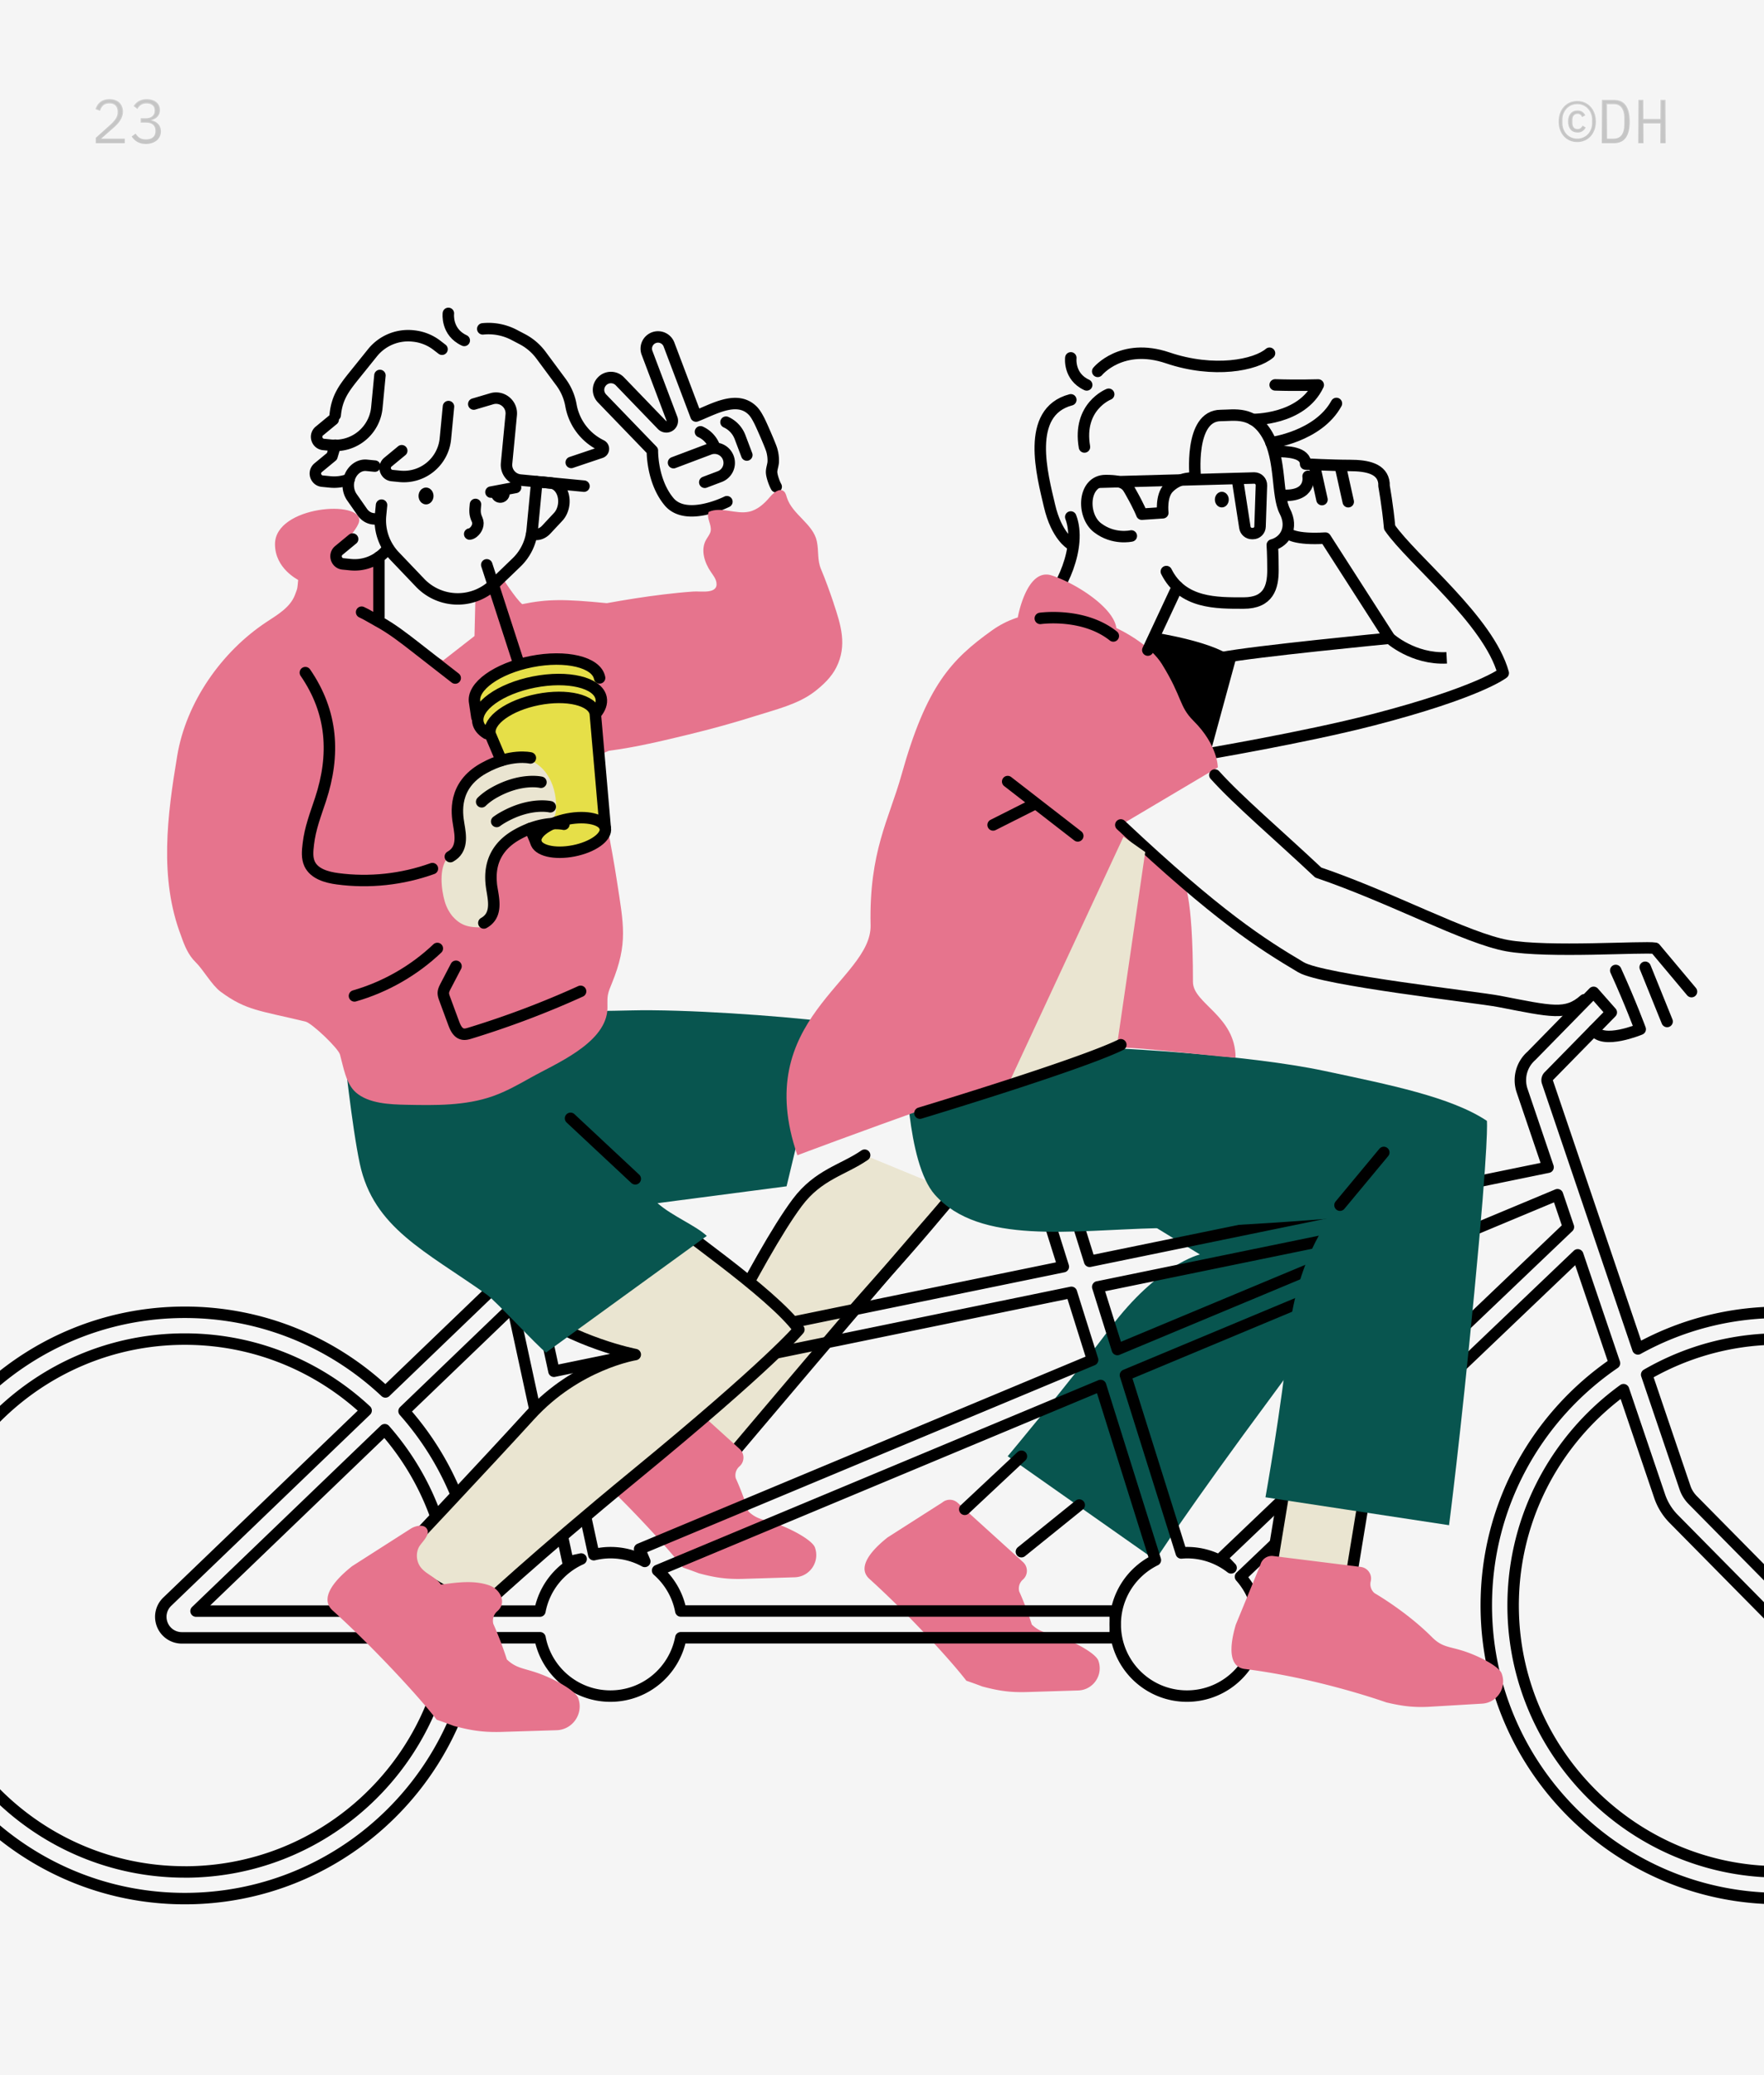 <svg xmlns="http://www.w3.org/2000/svg" width="1700" height="2000" fill="none"><rect width="100%" height="100%" fill="#333333" stroke="none"/><g clip-path="url(#a)"><path fill="#fff" d="M0 0h1700v2000H0z"/><path fill="#F5F5F5" d="M2065.24-303.766H-248.785V2448.71H2065.24V-303.766z"/><path fill="#EAE5D1" d="M921 1149.5c-75.521 86.27-219.052 256.6-219.052 256.6l-41.552-49.83s69.118-145.3 107.91-197.2c20.352-27.23 44.458-31.5 64.958-45.71"/><path stroke="#000" stroke-linecap="round" stroke-linejoin="round" stroke-width="11.041" d="M921 1149.5c-75.521 86.27-219.052 256.6-219.052 256.6l-41.552-49.83s69.118-145.3 107.91-197.2c20.352-27.23 44.458-31.5 64.958-45.71"/><path stroke="#000" stroke-linecap="round" stroke-linejoin="round" stroke-width="11.041" d="M804.895 983.41c46.299-8.023 82.404-12.329 87.74-7.471 50.863 46.041 62.161 57.561 84.023 91.241 0 0-12.513 36.62-119.207 155.97a5098.59 5098.59 0 0 0-36.878 41.7"/><path fill="#E6748D" d="M1058.54 1600.57c-2.54-6.99-22.34-17.81-36.88-22.78-12.81-4.38-18.99-4.19-27.27-12.03-5.999-18.7-12.145-31.87-12.145-31.87a11.37 11.37 0 0 1 3.497-11.45c5.116-4.42 5.188-12.33.183-16.89l-63.044-57.16c-4.159-3.79-10.453-3.9-14.796-.29l-52.923 33.82c-4.895 4.08-32.867 25.72-17.336 39.78 37.54 33.97 78.504 78.62 93.446 98.16 9.716 3.35 15.347 5.56 15.347 5.56 15.163 4.04 26.057 5.77 41.773 5.41l50.458-1.55c14.65-.33 24.66-14.94 19.65-28.74l.04.03zm-273.155-109.08c-2.54-7-22.34-17.82-36.878-22.78-12.807-4.38-18.99-4.2-27.271-12.04-5.999-18.7-12.145-31.87-12.145-31.87a11.374 11.374 0 0 1 3.496-11.45c5.115-4.41 5.189-12.33.184-16.89l-63.045-57.16c-4.158-3.79-10.452-3.9-14.795-.29l-52.924 33.82c-4.895 4.09-32.866 25.73-17.335 39.79 37.54 33.97 78.503 78.61 93.446 98.15 9.716 3.35 15.347 5.56 15.347 5.56 15.163 4.05 26.057 5.78 41.772 5.41l50.458-1.55c14.648-.33 24.658-14.94 19.653-28.74l.037.04z"/><path fill="#08554F" d="M1186.8 1036.15s41.04 32.13 57.49 47c50.86 46.04 62.16 57.56 84.02 91.24 0 0-5.93 40.77-101.28 169.4-83.84 113.14-113.54 159.84-113.54 159.84l-142.361-100.1s59.951-71.59 98.741-123.48c45.97-61.5 86.49-71 86.49-71l-136.47-83.5 166.95-89.4h-.04z"/><path stroke="#000" stroke-linejoin="round" stroke-width="11.041" d="m805.257 1292.23 227.263-46.67c6.44 20.58 13.4 42.73 20.43 65.11L616.417 1493l4.968 11.88c-9.826-5.37-21.088-8.42-33.086-8.42-5.521 0-10.895.73-16.047 1.95l-32.866-151.64 265.908-54.58m909.676-27.38c-49.5 0-96.02 12.81-136.5 35.26l-87.19-257.18a5.453 5.453 0 0 1 1.58-5.93l59.96-61.205-17.04-19.322-59.96 61.207c-9.49 8.35-12.99 21.53-8.94 33.53l25.03 73.79-441.8 90.68c-14.46-46.19-25.17-80.45-26.31-84.28l-24.697 7.33c1.137 3.86 11.517 37.09 25.647 82.14L533.866 1321.6l-34.044-157.15-25.174 5.45 12.992 59.95-116.19 111.7c-50.569-47.55-118.582-76.77-193.331-76.77-155.79 0-282.543 126.75-282.543 282.54 0 155.79 126.753 282.54 282.543 282.54 145.265 0 265.246-110.23 280.814-251.41h61.462c6.036 32.02 34.118 56.24 67.867 56.24s61.83-24.22 67.866-56.24h418.682v-25.76H656.128c-2.908-15.46-11.005-29.07-22.377-39.05l426.889-178.31c24.33 77.58 47.73 152.07 52.81 168.27-22.89 11.26-38.68 34.74-38.68 61.97 0 38.17 30.95 69.12 69.12 69.12 38.16 0 69.12-30.95 69.12-69.12 0-17.63-6.66-33.67-17.52-45.89l325.01-310.26 35.41 104.45c-74.53 50.94-123.55 136.54-123.55 233.41 0 155.79 126.75 282.54 282.54 282.54 155.79 0 282.54-126.75 282.54-282.54 0-155.79-126.75-282.54-282.54-282.54l.07.07zM178.082 1804.17c-141.584 0-256.78-115.19-256.78-256.78 0-141.58 115.196-256.78 256.78-256.78 67.462 0 128.887 26.17 174.745 68.86L161.19 1543.71c-5.999 5.74-7.839 14.47-4.748 22.16a20.195 20.195 0 0 0 18.771 12.7h257.699c-15.421 126.97-123.771 225.64-254.83 225.64v-.04zm256.67-251.4H188.94l181.848-174.82c39.858 45.27 64.075 104.56 64.075 169.44 0 1.81-.111 3.57-.147 5.38h.036zm25.763 0c0-1.81.147-3.57.147-5.38 0-71.8-26.976-137.42-71.251-187.33l104.633-100.58 53.255 245.85 12.734-2.76c-20.353 9.09-35.442 27.71-39.712 50.2h-59.843.037zm597.405-312.43 321.37-65.99-302.46 126.31c-6.51-20.72-12.92-41.18-18.91-60.36v.04zm119.39 261.19 9.12 9.57c-11.7-9.12-26.42-14.64-42.43-14.64-1.88 0-3.75.14-5.59.29-4.09-13.03-28.53-90.83-53.81-171.36l416.36-173.93 10.53 31.1-334.22 318.97h.04zm520.81 302.05c-130.91-8.42-235.33-116.37-239.74-247.47-2.98-89.02 39.64-168.45 106.25-216.73l34.82 102.68a57.265 57.265 0 0 0 13.43 21.75l93.26 94.48c5.01 5.08 13.14 5.11 18.22.11 5.08-5.01 5.12-13.14.11-18.22l-93.26-94.51c-3.31-3.39-5.85-7.44-7.36-11.93l-36.92-108.86c43.21-24.99 94.26-37.84 148.54-33.57 126.61 9.9 227.93 112.92 235.81 239.67 9.6 154.61-118.51 282.54-273.2 272.57l.04.03z"/><path stroke="#000" stroke-linecap="round" stroke-linejoin="round" stroke-width="11.041" d="M992.074 597.89c6.146-6.072 10.636-10.121 12.846-12.035 17.59-15.384 37.94-59.033 26.98-87.593"/><path fill="#EAE5D1" d="m1227.03 1499.73 11.63-70.63 73.79-6.55v34.38l-8.91 54.21"/><path stroke="#000" stroke-linecap="round" stroke-linejoin="round" stroke-width="11.041" d="m1227.03 1499.73 11.63-70.63 73.79-6.55v34.38l-8.91 54.21"/><path fill="#08554F" d="M873.088 1021.43s82.735-10.78 207.762-10.78c0 0 122 5.88 195.28 21.45 63.19 13.43 122.33 25.21 156.82 48.18 0 0 2.35 14.46-12.11 165.32-13.43 140.37-24.36 224.39-24.36 224.39l-176.92-26.9s15.75-88.03 22.01-152.44c7.43-76.37 39.97-116.19 39.97-116.19s-85.68 7.36-165.92 9.24c-82.8 1.95-171.39 16.37-214.598-32.13-27.934-31.4-27.934-130.07-27.934-130.07v-.07z"/><path fill="#EAE5D1" d="M630.254 1164.23c17.997 16.85 113.723 81.37 139.633 117.18 0 0-27.345 33.2-157.667 140.15-95.359 78.25-151.743 131.17-151.743 131.17l-80.858-47.81s92.967-98.82 131.059-140.74c45.158-49.65 101.542-58.66 101.542-58.66s-58.518-11.26-104.891-46.12"/><path stroke="#000" stroke-linecap="round" stroke-linejoin="round" stroke-width="11.041" d="M630.254 1164.23c17.997 16.85 113.723 81.37 139.633 117.18 0 0-27.345 33.2-157.667 140.15-95.359 78.25-151.743 131.17-151.743 131.17l-80.858-47.81s92.967-98.82 131.059-140.74c45.158-49.65 101.542-58.66 101.542-58.66s-58.518-11.26-104.891-46.12m721.541-824.33c12.73 0 29.37.957 29.37 12.182 0 0 24.47 1.362 42.51 1.362 16.96 0 31.68 3.091 33.04 17.261m-73.16-6.809s3.82 20.058-25.18 18.255"/><path fill="#000" d="M1177.49 489.061c3.7 0 6.7-3.378 6.7-7.545s-3-7.545-6.7-7.545-6.7 3.378-6.7 7.545 3 7.545 6.7 7.545zm-766.919-2.907c3.984 0 7.213-3.642 7.213-8.134 0-4.492-3.229-8.133-7.213-8.133s-7.214 3.641-7.214 8.133c0 4.492 3.23 8.134 7.214 8.134z"/><path stroke="#000" stroke-linecap="round" stroke-linejoin="round" stroke-width="11.041" d="M1090.27 516.554s-17.12 4.011-32.61-7.95c-15.49-11.961-13.95-45.453 7.91-45.453 19.29 0 20.47 4.748 24.7 12.182 7.54 13.323 10.12 20.243 10.12 20.243l20.24-1.363s-1.99-16.083 5.41-23.848c10.75-11.299 25.88-9.68 25.88-9.68s-6.34-60.247 24.62-60.247c12.8 0 31.35-4.711 44.86 18.88 13.51 23.591 8.76 58.003 16.86 73.534 8.09 15.531.55 29.001-12.15 32.387 0 0 .66 8.097.66 24.291 0 16.193-4.04 31.688-28.34 31.688-25.65 0-58.92.699-74.41-30.363"/><path stroke="#000" stroke-linejoin="round" stroke-width="11.041" d="m1057.88 464.808 150.89-4.122c3.9 0 7.03 3.239 6.89 7.14l-1.33 39.748c-.11 3.717-3.16 6.661-6.88 6.661h-.92c-3.39 0-6.3-2.465-6.81-5.851l-7.4-47.735"/><path stroke="#000" stroke-linecap="round" stroke-linejoin="round" stroke-width="11.041" d="M1557.12 935.308c14.5 31.872 23.59 56.641 23.59 56.641s-35.84 15.011-44.64.956"/><path fill="#08554F" d="M796.092 984.515c-45.71-5.521-136.615-11.999-188.435-10.674-45.232 1.141-69.008.111-71.363 0l-2.576-6.735h-59.034l-81.042 56.454c-36.473-9.34-62.382-12.91-62.382-12.91s7.802 75 15.494 110.96c13.213 61.87 63.266 84.13 122.336 126.09 8.87 6.29 48.618 49.54 57.12 55.9l154.944-112.43c-10.82-10.12-32.793-18.81-47.551-31.54l124.434-16.27 38.092-158.845h-.037z"/><path stroke="#000" stroke-linecap="round" stroke-linejoin="round" stroke-width="11.041" d="M1224.89 426.716s45.49-5.815 63.05-37.871m-255.97 135.548s-13.73-7.766-20.54-36.951c-6.81-29.186-23.737-90.391 20.54-102.094m0-40.447s-2.29 17.997 15.31 26.094m-615.173-68.971s-2.282 17.997 15.31 26.094m610.463 29.811s22.93-28.118 67.46-13.029c44.53 15.09 84.65 7.067 98.12-4.453m-16.27 63.818s47.22.883 63.23-33.234c0 0-20.39.626-41.52-.073m-160.42 9.017s-30.11 11.703-23.37 50.826"/><path stroke="#000" stroke-linejoin="round" stroke-width="11.041" d="M1241.57 514.235s6.07 6.183 35.73 4.379l61.94 96.5s-131.13 12.624-162.74 18.918"/><path fill="#000" d="M1113.38 609.778s62.12 9.458 77.39 26.535l-24.1 88.403-77.51-58.518 24.22-56.457v.037z"/><path stroke="#000" stroke-linecap="round" stroke-linejoin="round" stroke-width="11.041" d="M1333.79 468.267s3.54 19.212 5.41 40.116c21.53 31.247 95.47 89.286 109.5 140.333 0 0-23.04 18.55-125.76 45.122-65.99 17.077-165.44 33.786-165.44 33.786"/><path fill="#E6748D" d="M768.453 1113.4c-45.416-131.314 71.768-168.229 70.553-221.705-1.582-71.142 17.924-102.388 29.738-144.713 24.033-86.047 47.955-111.294 87.262-139.412 57.814-41.368 143.604 0 163.704 32.387 20.09 32.387 16.27 40.631 30.58 54.874 23.52 23.371 23.34 44.791 23.34 44.791l-93.52 55.5 60.54 54.801s9.02 9.937 9.02 96.463c0 20.941 41.07 32.534 41.07 73.054-30.62-2.21-110.63-12.48-114.75-8.91-64.74 11.38-307.573 102.91-307.573 102.91l.036-.04z"/><path stroke="#000" stroke-linecap="round" stroke-linejoin="round" stroke-width="11.041" d="m1291.37 1161.54 42.21-50.83m-253.44-315.625c93.52 88.035 135.88 114.718 173.64 137.168 20.83 12.366 170.18 28.854 190.65 32.829 51.34 9.937 65.1 13.838 82.47-1.509m-420.73-337.012 28.56-61.095"/><path fill="#E6748D" d="m1214.73 1507.98-23.85 58.07c-1.65 6.15-12.11 39.93 8.69 42.51 71.21 8.83 136.39 32.2 136.39 32.2 15.28 3.61 26.25 5.05 41.89 4.2l50.38-2.98c14.65-.77 24.22-15.64 18.84-29.3-2.72-6.92-22.85-17.15-37.5-21.71-13.91-4.31-20.02-3.54-29.59-13.14-24.95-24.95-55.28-42.33-55.28-42.33a11.29 11.29 0 0 1-3.72-11.37c1.66-6.55-2.83-13.1-9.53-13.91l-84.43-10.53c-5.55-.69-10.82 2.84-12.29 8.25v.04zM980.848 595.093s8.464-48.397 32.682-40.484c24.22 7.913 59.99 31.393 62.27 50.642"/><path stroke="#000" stroke-linecap="round" stroke-linejoin="round" stroke-width="11.041" d="m1606.63 984.514-21.13-52.261m-414.71-185.307c22.16 24.732 61.83 58.444 99.59 93.997 71.15 24.253 142.69 63.339 182.15 70.479 39.45 7.14 132.01.589 142.57 2.503l35.04 41.809m-363.4-507.046 7.28 32.829m18.01-30.768 7.29 32.829"/><path stroke="#000" stroke-linejoin="round" stroke-width="11.041" d="M1339.25 615.114s22.56 20.537 54.94 18.917"/><path stroke="#000" stroke-linecap="round" stroke-linejoin="round" stroke-width="11.041" d="m929.77 1454.68 54.58-51.15m-.002 92.01 55.722-44.98"/><path fill="#EAE5D1" d="M1082.72 806.458 971.129 1046.34l104.931-35.88 27.6-189.244-20.94-14.758z"/><path stroke="#000" stroke-linecap="round" stroke-linejoin="round" stroke-width="11.041" d="M886.557 1072.84s154.023-46.44 193.593-65.91M649.096 445.927a161931.61 161931.61 0 0 1 34.522-13.028 14.116 14.116 0 0 1 18.218 8.244 14.116 14.116 0 0 1-8.244 18.217l-14.39 5.447m20.468-57.929c6.22 2.797 11.078 7.986 13.507 14.39l6.551 17.298m-44.681-22.376c6.22 2.797 11.078 7.986 13.507 14.39"/><path stroke="#000" stroke-linecap="round" stroke-linejoin="round" stroke-width="11.041" d="M748.028 469.113c-1.84-3.239-4.195-9.974-4.416-13.654-.184-3.423 1.472-7.103 1.582-10.636a36.08 36.08 0 0 0-1.508-11.373c-1.325-4.379-10.122-24.621-12.293-28.633-1.84-3.46-3.754-6.956-6.625-9.643-15.237-14.316-38.018-.257-53.991 5.815l-26.057-68.933a11.3 11.3 0 0 0-14.575-6.588 11.3 11.3 0 0 0-6.588 14.574l23.997 63.524c1.104 2.944-.331 6.256-3.276 7.434-2.171.846-4.674.331-6.293-1.362l-40.631-42.14c-4.675-4.821-12.404-4.858-17.078-.074-4.674 4.785-4.527 11.961-.074 16.599l48.508 50.274s-.589 29.148 15.973 49.133c16.561 19.984 55.832.11 55.832.11m-176.846-18.733 7.177.7c7.876.773 13.47 9.679 12.476 19.947-.479 4.932-2.429 9.533-5.447 12.734l-11.519 12.33c-3.018 3.238-6.846 4.858-10.6 4.49l-3.238-.295"/><path fill="#000" d="M473.141 474.303s-.037.221-.074.331c-.478 5.005 3.202 9.458 8.171 9.937 4.968.478 9.458-3.202 9.936-8.17v-.332l-18.033-1.729v-.037z"/><path stroke="#000" stroke-linecap="round" stroke-linejoin="round" stroke-width="11.041" d="m456.578 389.433 17.298-5.116c10.01-2.944 19.8 5.153 18.806 15.532l-4.49 46.777c-.773 8.097 5.153 15.274 13.25 16.047l22.634 2.171 38.717 3.717m-130.582-76.699-2.981 31.026a40.27 40.27 0 0 1-14.464 27.198 40.15 40.15 0 0 1-29.443 9.017l-7.471-.736c-6.515-.626-9.053-8.833-3.974-12.992l13.285-10.967m-21.01-72.541-2.981 31.026a40.27 40.27 0 0 1-14.464 27.198 40.149 40.149 0 0 1-29.443 9.017l-7.471-.736c-6.515-.626-9.054-8.833-3.975-12.992l13.286-10.968"/><path stroke="#000" stroke-linecap="round" stroke-linejoin="round" stroke-width="11.041" d="M323.049 400.069c1.582-16.451 7.949-25.321 18.328-38.202l17.592-21.861a44.106 44.106 0 0 1 38.644-16.268l.699.074c8.281.81 16.157 3.901 22.745 8.98l4.932 3.791m-89.576 125.39a39.75 39.75 0 0 1-18.328 2.503l-7.472-.736c-6.514-.626-9.053-8.833-3.974-12.992l13.286-10.967 3.165-10.71m227.408 16.635 28.523-9.605c3.055-1.031 3.386-5.227.552-6.736l-1.767-.92c-14.537-7.655-24.695-21.604-27.566-37.797a53.137 53.137 0 0 0-9.643-22.377l-19.211-25.947a52.981 52.981 0 0 0-18.144-15.494l-7.803-4.085a53.208 53.208 0 0 0-30.179-5.778"/><path fill="#E6748D" d="M803.344 581.181c-3.68-10.967-7.618-21.861-12.072-32.534-3.827-9.128-2.061-17.261-4.049-26.83-3.459-16.93-23.664-25.836-28.89-42.288-.699-2.171-1.178-4.563-2.908-5.999-4.122-3.496-9.973 1.325-13.433 5.447-5.336 6.367-11.888 12.366-19.985 14.17-12.844 2.87-27.05-5.227-39.011.22-2.577 5.742 3.054 12.256 1.877 18.476-.626 3.202-2.981 5.741-4.527 8.612-5.3 9.569-1.436 21.788 4.747 30.805 2.171 3.165 4.711 6.33 5.337 10.158 1.84 11.482-14.943 8.207-21.973 8.686-9.753.662-19.469 1.655-29.148 2.833-18.255 2.208-36.436 5.116-54.543 8.392-41.258-4.049-57.009-4.049-81.521.957-6.256-5.19-19.616-26.131-19.616-26.131l-25.431 18.144-.921 38.718-30.105 23.48s-55.868-28.669-61.904-41.661c-1.84-15.274-.736-50.127-.736-50.127l-13.58-1.288-30.18-2.908c3.791-5.631 7.618-11.225 11.409-16.856 3.607-5.374 12.808-15.2 13.912-21.089 3.865-21.236-81.079-15.199-81.079 21.899 0 23.665 22.34 34.227 22.34 34.522-.809 8.023-.258 7.14-3.202 14.648-4.674 11.961-16.819 18.88-27.529 25.983-43.281 28.67-77.252 77.325-85.827 128.74-9.532 57.23-17.629 118.251 3.828 173.898 3.091 9.054 6.882 18.218 13.728 24.916 7.728 7.508 15.678 22.267 24.327 28.67 24.475 18.071 37.43 18.071 81.705 28.744 6.22 1.509 31.578 25.652 33.27 31.802 3.386 12.18 5.594 27.86 15.2 36.4 12.329 10.93 33.197 11.66 48.691 11.99 28.119.56 56.937 1.03 83.435-8.31 12.808-4.53 24.732-11.23 36.583-17.89 23.297-13.14 70.001-32.13 73.645-63.671.588-5.226-.295-10.563.588-15.752.699-4.049 2.393-7.803 3.938-11.593 15.605-38.424 11.299-56.053 4.748-98.819-5.042-32.865-12.918-71.767-22.855-118.729 0 0 7.618-3.239 15.2-6.441 25.91-3.349 51.746-9.605 76.589-15.604 21.935-5.3 43.686-11.299 65.179-18.108 18.881-5.999 40.742-11.151 56.458-23.333 8.28-6.404 16.119-13.802 20.904-23.261 10.71-21.236 4.417-40.925-2.613-61.977v-.111z"/><path stroke="#000" stroke-linecap="round" stroke-linejoin="round" stroke-width="11.041" d="M365.193 536.906v57.856m2.506-107.909-.957 9.827a49.935 49.935 0 0 0 13.655 39.38l24.474 25.652c8.318 8.686 19.469 14.133 31.467 15.274a50.095 50.095 0 0 0 39.565-13.802l21.898-21.089c8.612-8.28 13.949-19.395 15.09-31.283l4.453-46.557"/><path stroke="#000" stroke-linecap="round" stroke-linejoin="round" stroke-width="11.041" d="M458.233 486.154c-.589 6.072-.957 9.274 1.619 14.758 1.951 4.122-.147 9.311-3.717 12.145-1.031.81-2.208 1.509-3.496 1.656m16.457 29.664 29.59 91.274"/><path fill="#E6DF48" d="M575.821 658.874c-.074-6.219-.405-13.139-4.711-17.592-4.122-4.269-10.6-4.969-16.525-5.374-18.696-1.251-37.908-1.729-55.684 4.123-17.776 5.852-34.154 19.174-38.902 37.282-2.392 9.09-1.141 20.021 6.146 25.91 1.693 1.398 3.681 2.429 5.19 4.011 2.098 2.208 3.165 5.153 4.159 8.061 10.525 30.399 22.082 60.726 39.564 87.74 2.539 3.901 5.226 7.802 8.98 10.526 4.747 3.459 10.673 4.784 16.524 5.446 12.845 1.473 27.53-.699 35.48-10.93 5.815-7.471 6.735-17.555 6.992-27.014.589-20.978-.625-42.324-4.894-62.898-3.938-19.101-2.098-39.821-2.319-59.327v.036z"/><path fill="#EAE5D1" d="M436.776 883.819c3.423 3.864 7.656 6.845 12.587 8.391 2.834.883 5.778 1.251 8.722 1.435 2.982.221 5.999.258 8.87-.625 5.3-1.656 9.201-6.478 11.041-11.704 1.84-5.226 1.951-10.931 1.767-16.525-.22-7.508-.92-15.016-2.061-22.413-3.754-24.696 18.181-42.693 40.778-47.845 5.558-1.252 11.962-2.172 15.237-6.883 2.062-2.981 2.356-6.809 2.319-10.415-.148-11.152-2.871-22.524-9.312-31.615-6.44-9.09-17.003-15.605-28.154-15.715-8.171-.074-16.01 3.202-23.261 7.03-14.095 7.471-27.749 18.512-31.724 34.006-3.239 12.624 1.104 25.469-1.141 38.055-1.546 8.576-6.147 11.778-11.336 18.071-8.134 9.9-5.925 29.922-2.539 41.625 1.582 5.521 4.379 10.858 8.17 15.164l.037-.037z"/><path stroke="#000" stroke-linecap="round" stroke-linejoin="round" stroke-width="11.041" d="M433.98 825.632c12.219-6.772 9.974-20.095 8.097-31.099-1.877-11.004-5.704-37.43 23.959-54.065 25.91-14.574 45.085-9.974 45.085-9.974"/><path stroke="#000" stroke-linecap="round" stroke-linejoin="round" stroke-width="11.041" d="M464.197 772.782c3.202-3.128 7.177-6.146 12.035-8.87 25.91-14.574 45.085-9.974 45.085-9.974m-42.655 37.798a59.07 59.07 0 0 1 6.551-4.196c25.91-14.574 45.085-9.974 45.085-9.974M466.293 889.56c12.219-6.772 9.974-20.094 8.097-31.099-1.877-11.004-5.705-37.43 23.959-54.065 25.91-14.574 45.085-9.974 45.085-9.974m-70.293-320.119 23.738-4.49"/><path stroke="#000" stroke-linecap="round" stroke-linejoin="round" stroke-width="11.041" d="M552.86 820.041c18.487-3.641 32.124-13.447 30.459-21.903-1.665-8.456-18.002-12.36-36.489-8.719-18.487 3.64-32.125 13.446-30.46 21.902 1.666 8.456 18.002 12.36 36.49 8.72zm-83.808-113.064c-4.601-2.834-7.582-6.478-8.428-10.784-2.945-15.016 21.236-32.424 53.991-38.865 32.756-6.44 61.757.479 64.701 15.494.957 4.932-.957 10.085-5.189 15.054"/><path stroke="#000" stroke-linecap="round" stroke-linejoin="round" stroke-width="11.041" d="M577.847 653.354c-2.981-15.237-32.388-22.267-65.621-15.716-33.234 6.551-57.782 24.18-54.764 39.417l2.134 14.28M510.9 798.508l5.484 12.844m66.911-13.175-9.643-110.744c-2.539-12.807-27.27-18.733-55.241-13.212-27.971 5.521-48.618 20.389-46.116 33.197l10.82 25.505m-188.842-84.648c26.389 38.349 28.781 79.201 14.611 122.299-4.894 14.832-9.973 27.566-11.777 43.097-.736 6.367-1.435 13.102 1.252 18.917 4.49 9.606 16.341 12.955 26.83 14.354 30.695 4.122 62.382.699 91.531-9.79m-75.116 122.704c29.774-8.576 57.413-24.401 79.864-45.747m-72.984-324.095c4.012 1.693 11.814 6.514 15.679 8.575 13.065 7.03 24.842 16.194 36.509 25.285 12.66 9.863 25.358 19.763 38.019 29.627"/><path fill="#E6748D" d="M557.306 1636.75c-2.723-7.51-23.959-19.1-39.564-24.44-13.728-4.71-20.352-4.49-29.259-12.91-6.44-20.03-13.028-34.2-13.028-34.2a12.011 12.011 0 0 1 3.754-12.25c9.863-8.54 2.355-21.31-7.251-24.81-14.868-5.41-31.798-3.01-47.035-.88-4.748-7.21-14.317-9.9-19.543-16.78-4.085-5.41-4.784-13.14-1.767-19.18 2.282-4.52 10.563-11.11 8.281-16.82-2.576-6.36-11.887-3.82-15.935-1.21l-56.752 36.29c-5.263 4.38-35.258 27.56-18.586 42.65 40.263 36.44 84.171 84.28 100.217 105.26 10.416 3.61 16.452 5.96 16.452 5.96 16.267 4.35 27.97 6.19 44.789 5.82l54.102-1.66c15.715-.36 26.425-16.04 21.088-30.8l.037-.04z"/><path stroke="#000" stroke-linecap="round" stroke-linejoin="round" stroke-width="11.041" d="M373.987 528.368a39.752 39.752 0 0 1-6.55 6.845 40.146 40.146 0 0 1-29.443 9.017l-7.472-.736c-6.514-.626-9.054-8.833-3.975-12.991l13.287-10.968m21.388-70.296-7.912-.772c-8.723-.847-16.599 6.808-17.592 17.077-.479 4.931.735 9.826 3.348 13.58l10.049 14.391c2.613 3.754 6.44 6.109 10.636 6.514l3.569.331m639.24 95.653s41.55-5.999 70.37 16.93M549.84 1077.85l62.383 58.3m-52.709-180.711c-34.559 15.716-70.148 29.149-106.436 40.264-2.392.736-4.932 1.472-7.361.883-4.6-1.067-6.883-6.11-8.539-10.563-2.87-7.729-5.705-15.457-8.575-23.223-.7-1.914-1.435-3.901-1.362-5.962.111-2.245 1.178-4.343 2.208-6.367 3.349-6.404 6.662-12.771 10.011-19.175m531.669-178.02 67.531 52.372m-81.588-10.563 41.184-20.757"/><path fill="#C5C5C5" d="M1520.04 136.92c-2.52 0-4.88-.46-7.08-1.38-2.16-.92-4.06-2.24-5.7-3.96-1.6-1.72-2.88-3.8-3.84-6.24-.92-2.44-1.38-5.2-1.38-8.28 0-3.04.46-5.78 1.38-8.22.96-2.48 2.24-4.58 3.84-6.3 1.64-1.72 3.54-3.04 5.7-3.96 2.2-.92 4.56-1.38 7.08-1.38 2.52 0 4.86.46 7.02 1.38 2.2.92 4.1 2.24 5.7 3.96 1.64 1.72 2.92 3.82 3.84 6.3.96 2.44 1.44 5.18 1.44 8.22 0 3.08-.48 5.84-1.44 8.28-.92 2.44-2.2 4.52-3.84 6.24-1.6 1.72-3.5 3.04-5.7 3.96-2.16.92-4.5 1.38-7.02 1.38zm0-3.3c2.04 0 3.92-.38 5.64-1.14 1.76-.76 3.26-1.8 4.5-3.12 1.28-1.36 2.28-2.94 3-4.74.72-1.8 1.08-3.72 1.08-5.76v-3.6c0-2.04-.36-3.96-1.08-5.76-.72-1.8-1.72-3.36-3-4.68-1.24-1.36-2.74-2.42-4.5-3.18-1.72-.76-3.6-1.14-5.64-1.14-2.04 0-3.94.38-5.7 1.14-1.72.76-3.22 1.82-4.5 3.18-1.24 1.32-2.22 2.88-2.94 4.68-.72 1.8-1.08 3.72-1.08 5.76v3.6c0 2.04.36 3.96 1.08 5.76.72 1.8 1.7 3.38 2.94 4.74 1.28 1.32 2.78 2.36 4.5 3.12 1.76.76 3.66 1.14 5.7 1.14zm.3-5.88c-2.92 0-5.2-.96-6.84-2.88-1.6-1.96-2.4-4.56-2.4-7.8 0-3.28.82-5.88 2.46-7.8 1.64-1.92 3.9-2.88 6.78-2.88 1.92 0 3.48.44 4.68 1.32 1.24.88 2.2 2.04 2.88 3.48l-3.18 1.74c-.44-.96-1-1.72-1.68-2.28-.68-.56-1.58-.84-2.7-.84-1.56 0-2.78.52-3.66 1.56-.84 1-1.26 2.32-1.26 3.96v3.42c0 1.68.42 3.04 1.26 4.08.84 1 2.08 1.5 3.72 1.5 1.2 0 2.16-.3 2.88-.9.72-.6 1.36-1.4 1.92-2.4l3 1.86c-.68 1.4-1.68 2.56-3 3.48-1.28.92-2.9 1.38-4.86 1.38zm23.37-31.62h11.7c5.12 0 8.94 1.76 11.46 5.28 2.52 3.52 3.78 8.74 3.78 15.66s-1.26 12.14-3.78 15.66c-2.52 3.52-6.34 5.28-11.46 5.28h-11.7V96.12zm11.46 37.5c3.36 0 5.88-1.16 7.56-3.48 1.72-2.32 2.58-5.6 2.58-9.84v-6.48c0-4.24-.86-7.52-2.58-9.84-1.68-2.32-4.2-3.48-7.56-3.48h-6.42v33.12h6.42zm44.98-14.64h-16.32V138h-5.04V96.12h5.04v18.48h16.32V96.12h5.04V138h-5.04v-19.02z"/><path fill="url(#b)" fill-opacity=".3" d="m1512.96 135.54-.37.867v.002l.37-.869zm-5.7-3.96-.69.642v.008l.69-.65zm-3.84-6.24-.89.333.01.012.88-.345zm0-16.5-.88-.34-.01.008.89.332zm3.84-6.3-.69-.65v.008l.69.642zm5.7-3.96-.37-.87v.003l.37.867zm14.1 0-.37.867v.002l.37-.869zm5.7 3.96-.69.642v.008l.69-.65zm3.84 6.3-.89.328v.008l.01.009.88-.345zm0 16.5-.88-.345-.01.013.89.332zm-3.84 6.24-.69-.65v.008l.69.642zm-5.7 3.96-.37-.869v.002l.37.867zm-1.38-3.06-.38-.865-.01.003.39.862zm4.5-3.12-.69-.646v.001l.69.645zm3-4.74.87.35-.87-.35zm0-15.12.87-.35-.87.35zm-3-4.68-.7.635.01.011.01.01.68-.656zm-4.5-3.18-.39.862.01.003.38-.865zm-11.34 0-.38-.865-.01.003.39.862zm-4.5 3.18-.69-.646v.001l.69.645zm-2.94 4.68-.88-.35.88.35zm0 15.12-.88.35.88-.35zm2.94 4.74-.7.635.01.011.01.01.68-.656zm4.5 3.12-.39.862.01.003.38-.865zm-.84-7.62-.73.596v.008l.01.008.72-.612zm.06-15.6-.72-.612.72.612zm11.46-1.56-.56.76v.004l.01.005.55-.769zm2.88 3.48.45.827.78-.426-.38-.803-.85.402zm-3.18 1.74-.86.393.42.919.89-.485-.45-.827zm-1.68-2.28.59-.727-.59.727zm-6.36.72-.72-.609-.01.003.73.606zm0 11.46-.74.592.01.007v.007l.73-.606zm6.6.6-.61-.724.61.724zm1.92-2.4.49-.801-.84-.519-.48.86.83.46zm3 1.86.84.412.37-.765-.72-.448-.49.801zm-3 3.48-.54-.773-.01.008.55.765zm-5.16 9.618c-2.41 0-4.64-.438-6.72-1.307l-.73 1.738c2.32.971 4.81 1.453 7.45 1.453v-1.884zm-6.72-1.305a16.027 16.027 0 0 1-5.38-3.743l-1.37 1.3a18.004 18.004 0 0 0 6.02 4.177l.73-1.734zm-5.37-3.735c-1.52-1.624-2.74-3.6-3.66-5.943l-1.75.69c1 2.537 2.34 4.721 4.03 6.537l1.38-1.284zm-3.65-5.93c-.88-2.317-1.32-4.961-1.32-7.948h-1.89c0 3.173.48 6.049 1.44 8.612l1.77-.664zm-1.32-7.948c0-2.945.44-5.57 1.32-7.888l-1.77-.664c-.96 2.562-1.44 5.417-1.44 8.552h1.89zm1.31-7.88c.93-2.383 2.15-4.377 3.66-5.998l-1.38-1.284c-1.7 1.819-3.04 4.025-4.03 6.602l1.75.68zm3.65-5.99a16.027 16.027 0 0 1 5.38-3.743l-.73-1.734a17.99 17.99 0 0 0-6.02 4.177l1.37 1.3zm5.38-3.74c2.08-.87 4.31-1.308 6.72-1.308v-1.884c-2.64 0-5.13.482-7.45 1.453l.73 1.739zm6.72-1.308c2.4 0 4.61.438 6.65 1.305l.73-1.734c-2.28-.973-4.75-1.455-7.38-1.455v1.884zm6.65 1.308c2.08.869 3.87 2.112 5.38 3.732l1.38-1.284a17.29 17.29 0 0 0-6.03-4.188l-.73 1.74zm5.38 3.74c1.55 1.618 2.76 3.604 3.64 5.978l1.77-.656c-.96-2.586-2.3-4.8-4.04-6.622l-1.37 1.3zm3.65 5.995c.91 2.314 1.37 4.935 1.37 7.875h1.89c0-3.14-.5-5.999-1.51-8.565l-1.75.69zm1.37 7.875c0 2.982-.46 5.622-1.37 7.935l1.75.69c1.01-2.567 1.51-5.447 1.51-8.625h-1.89zm-1.38 7.948c-.88 2.333-2.09 4.302-3.64 5.922l1.37 1.3c1.73-1.82 3.08-4.011 4.04-6.558l-1.77-.664zm-3.64 5.93a15.363 15.363 0 0 1-5.38 3.733l.73 1.738c2.32-.97 4.33-2.367 6.03-4.187l-1.38-1.284zm-5.38 3.735c-2.04.867-4.25 1.305-6.65 1.305v1.884c2.63 0 5.1-.482 7.38-1.455l-.73-1.734zm-6.65-.111c2.16 0 4.17-.403 6.02-1.22l-.77-1.724c-1.59.703-3.33 1.06-5.25 1.06v1.884zm6.01-1.217c1.87-.808 3.48-1.92 4.81-3.34l-1.37-1.29c-1.15 1.22-2.54 2.188-4.19 2.9l.75 1.73zm4.81-3.339c1.37-1.449 2.43-3.131 3.19-5.036l-1.75-.7a14.133 14.133 0 0 1-2.81 4.444l1.37 1.292zm3.19-5.036c.77-1.917 1.15-3.956 1.15-6.11h-1.89c0 1.926-.34 3.727-1.01 5.41l1.75.7zm1.15-6.11v-3.6h-1.89v3.6h1.89zm0-3.6c0-2.154-.38-4.193-1.15-6.11l-1.75.7c.67 1.683 1.01 3.484 1.01 5.41h1.89zm-1.15-6.11c-.76-1.908-1.83-3.573-3.2-4.986l-1.35 1.312c1.19 1.227 2.12 2.682 2.8 4.374l1.75-.7zm-3.18-4.965c-1.33-1.463-2.94-2.599-4.82-3.41l-.75 1.73c1.64.709 3.03 1.693 4.18 2.95l1.39-1.27zm-4.81-3.407c-1.85-.817-3.86-1.22-6.02-1.22v1.884c1.92 0 3.66.357 5.25 1.06l.77-1.724zm-6.02-1.22c-2.16 0-4.19.403-6.08 1.217l.75 1.73c1.63-.706 3.41-1.063 5.33-1.063v-1.884zm-6.09 1.22a14.755 14.755 0 0 0-4.8 3.396l1.37 1.292a12.734 12.734 0 0 1 4.2-2.964l-.77-1.724zm-4.8 3.397c-1.33 1.411-2.37 3.073-3.13 4.975l1.75.7c.68-1.698 1.6-3.156 2.75-4.385l-1.37-1.29zm-3.13 4.975c-.77 1.917-1.15 3.956-1.15 6.11h1.89c0-1.926.34-3.727 1.01-5.41l-1.75-.7zm-1.15 6.11v3.6h1.89v-3.6h-1.89zm0 3.6c0 2.154.38 4.193 1.15 6.11l1.75-.7c-.67-1.683-1.01-3.484-1.01-5.41h-1.89zm1.15 6.11c.76 1.899 1.8 3.577 3.12 5.025l1.39-1.27c-1.16-1.272-2.08-2.754-2.76-4.455l-1.75.7zm3.14 5.046a15.135 15.135 0 0 0 4.79 3.326l.77-1.724a13.25 13.25 0 0 1-4.21-2.914l-1.35 1.312zm4.8 3.329c1.89.814 3.92 1.217 6.08 1.217v-1.884c-1.92 0-3.7-.357-5.33-1.063l-.75 1.73zm6.38-6.547c-2.7 0-4.7-.874-6.13-2.55l-1.43 1.224c1.85 2.164 4.41 3.21 7.56 3.21v-1.884zm-6.11-2.534c-1.43-1.749-2.19-4.119-2.19-7.204h-1.89c0 3.395.84 6.225 2.62 8.396l1.46-1.192zm-2.19-7.204c0-3.124.78-5.484 2.23-7.188l-1.43-1.224c-1.83 2.136-2.69 4.976-2.69 8.412h1.89zm2.23-7.188c1.44-1.68 3.42-2.55 6.07-2.55v-1.884c-3.12 0-5.66 1.05-7.5 3.21l1.43 1.224zm6.07-2.55c1.77 0 3.12.407 4.12 1.138l1.11-1.52c-1.4-1.029-3.17-1.502-5.23-1.502v1.884zm4.13 1.147c1.1.781 1.96 1.813 2.57 3.113l1.71-.804c-.75-1.58-1.81-2.868-3.19-3.847l-1.09 1.538zm2.97 1.884-3.18 1.74.91 1.654 3.18-1.74-.91-1.654zm-1.87 2.174c-.49-1.064-1.13-1.948-1.94-2.614l-1.19 1.454c.55.454 1.03 1.09 1.42 1.946l1.71-.786zm-1.94-2.614c-.89-.734-2.02-1.055-3.29-1.055v1.884c.96 0 1.63.239 2.1.625l1.19-1.454zm-3.29-1.055c-1.8 0-3.3.61-4.38 1.893l1.43 1.218c.68-.797 1.62-1.227 2.95-1.227v-1.884zm-4.39 1.896c-1.01 1.209-1.48 2.763-1.48 4.566h1.89c0-1.477.37-2.563 1.04-3.354l-1.45-1.212zm-1.48 4.566v3.42h1.89v-3.42h-1.89zm0 3.42c0 1.839.46 3.425 1.47 4.672l1.47-1.184c-.67-.833-1.05-1.967-1.05-3.488h-1.89zm1.48 4.686c1.07 1.266 2.6 1.836 4.45 1.836v-1.884c-1.44 0-2.39-.43-3-1.164l-1.45 1.212zm4.45 1.836c1.35 0 2.55-.341 3.48-1.118l-1.21-1.448c-.51.423-1.23.682-2.27.682v1.884zm3.48-1.118c.82-.688 1.53-1.585 2.14-2.664l-1.65-.92c-.51.921-1.08 1.624-1.7 2.136l1.21 1.448zm.82-2.323 3 1.86.99-1.602-3-1.86-.99 1.602zm2.65.647c-.61 1.25-1.5 2.288-2.69 3.119l1.07 1.546c1.45-1.009 2.56-2.291 3.31-3.841l-1.69-.824zm-2.7 3.127c-1.09.779-2.5 1.203-4.31 1.203v1.884c2.1 0 3.93-.496 5.41-1.557l-1.1-1.53zm19.06-29.475v-.942h-.94v.942h.94zm23.16 5.28.77-.549-.77.549zm0 31.32.77.549-.77-.549zm-23.16 5.28h-.94v.942h.94V138zm19.02-7.86-.76-.561v.008l.76.553zm0-26.16-.76.553v.008l.76-.561zm-13.98-3.48v-.942h-.94v.942h.94zm0 33.12h-.94v.942h.94v-.942zm-5.04-36.558h11.7v-1.884h-11.7v1.884zm11.7 0c4.88 0 8.39 1.661 10.7 4.887l1.53-1.098c-2.73-3.814-6.87-5.673-12.23-5.673v1.884zm10.7 4.887c2.35 3.29 3.6 8.279 3.6 15.111h1.88c0-7.008-1.27-12.459-3.95-16.209l-1.53 1.098zm3.6 15.111c0 6.832-1.25 11.821-3.6 15.111l1.53 1.098c2.68-3.75 3.95-9.201 3.95-16.209h-1.88zm-3.6 15.111c-2.31 3.226-5.82 4.887-10.7 4.887v1.884c5.36 0 9.5-1.859 12.23-5.673l-1.53-1.098zm-10.7 4.887h-11.7v1.884h11.7v-1.884zm-10.76.942V96.12h-1.88V138h1.88zm10.52-3.438c3.6 0 6.44-1.26 8.33-3.869l-1.53-1.106c-1.47 2.031-3.68 3.091-6.8 3.091v1.884zm8.32-3.861c1.88-2.542 2.76-6.049 2.76-10.401h-1.88c0 4.128-.84 7.181-2.4 9.279l1.52 1.122zm2.76-10.401v-6.48h-1.88v6.48h1.88zm0-6.48c0-4.352-.88-7.859-2.76-10.401l-1.52 1.122c1.56 2.098 2.4 5.151 2.4 9.279h1.88zm-2.75-10.393c-1.89-2.609-4.73-3.87-8.33-3.87v1.885c3.12 0 5.33 1.06 6.8 3.091l1.53-1.106zm-8.33-3.87h-6.42v1.885h6.42v-1.884zm-7.36.943v33.12h1.88V100.5h-1.88zm.94 34.062h6.42v-1.884h-6.42v1.884zm51.4-15.582h.94v-.942h-.94v.942zm-16.32 0v-.942h-.94v.942h.94zm0 19.02v.942h.94V138h-.94zm-5.04 0h-.94v.942h.94V138zm0-41.88v-.942h-.94v.942h.94zm5.04 0h.94v-.942h-.94v.942zm0 18.48h-.94v.942h.94v-.942zm16.32 0v.942h.94v-.942h-.94zm0-18.48v-.942h-.94v.942h.94zm5.04 0h.94v-.942h-.94v.942zm0 41.88v.942h.94V138h-.94zm-5.04 0h-.94v.942h.94V138zm0-19.962h-16.32v1.884h16.32v-1.884zm-17.26.942V138h1.88v-19.02h-1.88zm.94 18.078h-5.04v1.884h5.04v-1.884zm-4.1.942V96.12h-1.88V138h1.88zm-.94-40.938h5.04v-1.884h-5.04v1.884zm4.1-.942v18.48h1.88V96.12h-1.88zm.94 19.422h16.32v-1.884h-16.32v1.884zm17.26-.942V96.12h-1.88v18.48h1.88zm-.94-17.538h5.04v-1.884h-5.04v1.884zm4.1-.942V138h1.88V96.12h-1.88zm.94 40.938h-5.04v1.884h5.04v-1.884zm-4.1.942v-19.02h-1.88V138h1.88z"/><path fill="#C5C5C5" d="M120.243 138h-27.96v-5.16l13.98-12.6c2.04-1.84 3.72-3.72 5.04-5.64 1.32-1.96 1.98-4.02 1.98-6.18v-.72c0-2.52-.66-4.46-1.98-5.82-1.32-1.4-3.28-2.1-5.88-2.1-2.56 0-4.54.66-5.94 1.98-1.36 1.28-2.38 3-3.06 5.16l-4.5-1.68c.4-1.24.94-2.44 1.62-3.6.72-1.2 1.62-2.26 2.7-3.18 1.08-.92 2.38-1.66 3.9-2.22 1.56-.56 3.36-.84 5.4-.84 2.08 0 3.92.3 5.52.9 1.64.6 3 1.44 4.08 2.52 1.12 1.08 1.96 2.36 2.52 3.84.6 1.48.9 3.1.9 4.86 0 1.6-.24 3.1-.72 4.5-.44 1.4-1.08 2.74-1.92 4.02-.8 1.28-1.78 2.54-2.94 3.78-1.12 1.2-2.38 2.4-3.78 3.6l-11.7 10.2h22.74V138zm19.957-24.12c2.92 0 5.1-.64 6.54-1.92 1.48-1.32 2.22-3 2.22-5.04v-.42c0-2.24-.72-3.92-2.16-5.04-1.4-1.12-3.24-1.68-5.52-1.68-2.24 0-4.06.5-5.46 1.5-1.36.96-2.48 2.24-3.36 3.84l-3.78-2.88c.52-.84 1.16-1.66 1.92-2.46.76-.84 1.64-1.58 2.64-2.22 1.04-.64 2.22-1.16 3.54-1.56 1.36-.4 2.9-.6 4.62-.6 1.8 0 3.48.24 5.04.72 1.56.44 2.92 1.12 4.08 2.04 1.16.88 2.06 1.98 2.7 3.3.68 1.32 1.02 2.82 1.02 4.5 0 1.36-.22 2.58-.66 3.66-.4 1.08-.98 2.02-1.74 2.82-.72.8-1.58 1.48-2.58 2.04s-2.06.98-3.18 1.26v.24c1.16.24 2.28.64 3.36 1.2 1.08.52 2.04 1.22 2.88 2.1.84.84 1.5 1.88 1.98 3.12.52 1.2.78 2.58.78 4.14 0 1.8-.36 3.46-1.08 4.98a10.97 10.97 0 0 1-2.94 3.84c-1.24 1.04-2.76 1.86-4.56 2.46-1.76.6-3.72.9-5.88.9-1.84 0-3.48-.2-4.92-.6-1.4-.4-2.66-.94-3.78-1.62-1.08-.68-2.04-1.44-2.88-2.28-.8-.84-1.52-1.72-2.16-2.64l3.78-2.88c.56.84 1.14 1.6 1.74 2.28.6.68 1.28 1.28 2.04 1.8.8.48 1.7.86 2.7 1.14 1 .28 2.16.42 3.48.42 2.96 0 5.22-.68 6.78-2.04 1.6-1.36 2.4-3.3 2.4-5.82V126c0-2.48-.78-4.4-2.34-5.76-1.52-1.36-3.82-2.04-6.9-2.04h-4.98v-4.32h4.62z"/><path fill="url(#c)" fill-opacity=".3" d="M120.243 138v.942h.943V138h-.943zm-27.96 0h-.942v.942h.942V138zm0-5.16-.63-.7-.312.281v.419h.942zm13.98-12.6.631.7h.001l-.632-.7zm5.04-5.64.777.534.005-.008-.782-.526zm0-12.72-.685.647.009.009.676-.656zm-11.82-.12.646.686h.001l-.647-.686zm-3.06 5.16-.33.883.931.347.298-.947-.899-.283zm-4.5-1.68-.897-.289-.276.857.844.315.33-.883zm1.62-3.6-.808-.485-.005.008.813.477zm2.7-3.18.612.717-.612-.717zm3.9-2.22-.318-.887-.007.003.325.884zm10.92.06-.33.882.007.003.323-.885zm4.08 2.52-.666.666.006.006.006.006.654-.678zm2.52 3.84-.881.334.004.01.004.01.873-.354zm.18 9.36-.891-.306-.004.012-.004.011.899.283zm-1.92 4.02-.787-.517-.006.009-.006.009.799.499zm-2.94 3.78-.688-.644-.001.001.689.643zm-3.78 3.6-.613-.716-.006.006.619.71zm-11.7 10.2-.619-.71-1.896 1.652h2.515v-.942zm22.74 0h.943v-.942h-.943v.942zm0 3.438h-27.96v1.884h27.96v-1.884zM93.226 138v-5.16H91.34V138h1.885zm-.312-4.46 13.98-12.6-1.262-1.4-13.98 12.6 1.262 1.4zm13.981-12.6c2.085-1.881 3.817-3.816 5.185-5.806l-1.553-1.068c-1.272 1.85-2.9 3.675-4.895 5.474l1.263 1.4zm5.19-5.814c1.415-2.1 2.141-4.341 2.141-6.706h-1.885c0 1.955-.594 3.834-1.819 5.654l1.563 1.052zm2.141-6.706v-.72h-1.885v.72h1.885zm0-.72c0-2.682-.705-4.889-2.246-6.476l-1.353 1.312c1.099 1.133 1.714 2.806 1.714 5.164h1.885zm-2.237-6.467c-1.554-1.648-3.801-2.395-6.566-2.395v1.884c2.435 0 4.109.653 5.195 1.805l1.371-1.294zm-6.566-2.395c-2.719 0-4.96.703-6.586 2.236l1.293 1.372c1.174-1.107 2.892-1.724 5.293-1.724v-1.884zm-6.585 2.236c-1.5 1.412-2.595 3.282-3.313 5.563l1.797.566c.642-2.039 1.587-3.609 2.807-4.757l-1.291-1.372zm-2.085 4.963-4.5-1.68-.66 1.766 4.5 1.68.66-1.766zm-3.933-.508c.379-1.172.89-2.31 1.537-3.412l-1.627-.954a19.033 19.033 0 0 0-1.704 3.788l1.794.578zm1.532-3.404a11.873 11.873 0 0 1 2.503-2.948l-1.223-1.434a13.762 13.762 0 0 0-2.897 3.412l1.617.97zm2.503-2.948c.984-.838 2.184-1.526 3.614-2.053l-.651-1.768c-1.61.593-3.01 1.385-4.186 2.387l1.223 1.434zm3.607-2.05c1.437-.516 3.126-.785 5.081-.785v-1.884c-2.124 0-4.035.291-5.718.895l.637 1.774zm5.081-.785c1.991 0 3.716.288 5.19.84l.661-1.764c-1.726-.648-3.681-.96-5.851-.96v1.884zm5.197.843c1.529.56 2.767 1.331 3.737 2.301l1.333-1.332c-1.19-1.19-2.672-2.099-4.423-2.739l-.647 1.77zm3.749 2.313a9.42 9.42 0 0 1 2.293 3.496l1.763-.668a11.303 11.303 0 0 0-2.747-4.184l-1.309 1.356zm2.301 3.516c.55 1.357.831 2.855.831 4.506h1.885c0-1.869-.319-3.611-.969-5.214l-1.747.708zm.831 4.506c0 1.504-.225 2.9-.669 4.194l1.783.612c.516-1.506.771-3.11.771-4.806h-1.885zm-.677 4.217a15.15 15.15 0 0 1-1.808 3.786l1.575 1.034a17.064 17.064 0 0 0 2.032-4.254l-1.799-.566zm-1.82 3.804c-.764 1.222-1.705 2.434-2.829 3.635l1.377 1.288c1.196-1.279 2.215-2.587 3.051-3.925l-1.599-.998zm-2.83 3.636a45.873 45.873 0 0 1-3.704 3.527l1.227 1.432a48.005 48.005 0 0 0 3.855-3.673l-1.378-1.286zm-3.71 3.533-11.7 10.2 1.239 1.42 11.7-10.2-1.239-1.42zm-11.08 11.852h22.739v-1.884h-22.74v1.884zm21.797-.942V138h1.885v-4.38h-1.885zm27.439-21.66.626.704.001-.001-.627-.703zm.06-10.5-.589.736.01.008.579-.744zm-10.98-.18.543.77.005-.003-.548-.767zm-3.36 3.84-.571.75.87.662.527-.958-.826-.454zm-3.78-2.88-.801-.496-.451.727.681.519.571-.75zm1.92-2.46.683.649.008-.008.008-.009-.699-.632zm2.64-2.22-.494-.803-.007.005-.007.004.508.794zm3.54-1.56-.266-.904-.007.002.273.902zm9.66.12-.277.9.01.004.011.003.256-.907zm4.08 2.04-.586.738.008.007.008.006.57-.751zm2.7 3.3-.848.411.005.01.005.011.838-.432zm.36 8.16-.873-.356-.005.014-.006.015.884.327zm-1.74 2.82-.683-.649-.009.009-.008.01.7.63zm-2.58 2.04.46.822-.46-.822zm-3.18 1.26-.229-.914-.713.178v.736h.942zm0 .24h-.942v.767l.751.156.191-.923zm3.36 1.2-.434.837.013.006.012.006.409-.849zm2.88 2.1-.682.651.008.008.008.007.666-.666zm1.98 3.12-.879.34.007.018.007.017.865-.375zm-.3 9.12-.852-.403-.004.01.856.393zm-2.94 3.84.606.722.002-.002-.608-.72zm-4.56 2.46-.298-.894-.006.002.304.892zm-10.8.3-.259.906.007.002.252-.908zm-3.78-1.62-.502.798.006.004.007.004.489-.806zm-2.88-2.28-.682.65.007.008.009.008.666-.666zm-2.16-2.64-.571-.75-.718.547.515.741.774-.538zm3.78-2.88.784-.523-.557-.835-.798.608.571.75zm1.74 2.28.707-.624-.707.624zm2.04 1.8-.532.778.023.016.024.014.485-.808zm12.96-.48-.61-.718-.009.008.619.71zm.06-12.06-.628.702.009.008.619-.71zm-11.88-2.04h-.942v.942h.942v-.942zm0-4.32v-.942h-.942v.942h.942zm4.62.942c3.036 0 5.484-.662 7.166-2.158l-1.252-1.408c-1.198 1.064-3.11 1.682-5.914 1.682v1.884zm7.167-2.159c1.687-1.504 2.535-3.443 2.535-5.743h-1.884c0 1.78-.632 3.201-1.905 4.337l1.254 1.406zm2.535-5.743v-.42h-1.884v.42h1.884zm0-.42c0-2.457-.802-4.445-2.523-5.784l-1.158 1.488c1.159.901 1.797 2.273 1.797 4.296h1.884zm-2.513-5.776c-1.608-1.286-3.674-1.886-6.109-1.886v1.884c2.125 0 3.739.52 4.931 1.474l1.178-1.472zm-6.109-1.886c-2.377 0-4.406.53-6.008 1.675l1.096 1.534c1.198-.856 2.809-1.325 4.912-1.325v-1.884zm-6.003 1.672c-1.488 1.05-2.701 2.443-3.643 4.156l1.652.908c.818-1.487 1.845-2.654 3.077-3.524l-1.086-1.54zm-2.246 3.86-3.78-2.88-1.142 1.5 3.78 2.88 1.142-1.5zm-3.55-1.634a14.37 14.37 0 0 1 1.802-2.307l-1.366-1.298c-.8.841-1.481 1.712-2.038 2.613l1.602.992zm1.818-2.324a12.008 12.008 0 0 1 2.449-2.058l-1.016-1.588a13.905 13.905 0 0 0-2.831 2.382l1.398 1.264zm2.435-2.05c.963-.592 2.067-1.08 3.319-1.46l-.546-1.804c-1.388.42-2.644.972-3.761 1.66l.988 1.605zm3.312-1.458c1.257-.37 2.706-.562 4.354-.562v-1.884c-1.792 0-3.423.208-4.886.638l.532 1.808zm4.354-.562c1.716 0 3.301.23 4.763.679l.554-1.802c-1.658-.51-3.433-.761-5.317-.761v1.884zm4.784.685c1.452.41 2.697 1.036 3.75 1.871l1.172-1.476c-1.267-1.005-2.742-1.738-4.41-2.209l-.512 1.814zm3.766 1.884a8.088 8.088 0 0 1 2.422 2.96l1.696-.822a9.965 9.965 0 0 0-2.978-3.64l-1.14 1.502zm2.432 2.981c.603 1.169.916 2.518.916 4.068h1.884c0-1.81-.367-3.461-1.124-4.932l-1.676.864zm.916 4.068c0 1.258-.204 2.354-.591 3.304l1.746.712c.493-1.21.729-2.554.729-4.016h-1.884zm-.602 3.333a7.208 7.208 0 0 1-1.539 2.498l1.366 1.298a9.105 9.105 0 0 0 1.941-3.142l-1.768-.654zm-1.556 2.517a9.12 9.12 0 0 1-2.34 1.848l.92 1.644a10.937 10.937 0 0 0 2.82-2.232l-1.4-1.26zm-2.34 1.848c-.927.519-1.909.908-2.949 1.168l.458 1.828a13.8 13.8 0 0 0 3.411-1.352l-.92-1.644zm-3.662 2.082v.24h1.884v-.24h-1.884zm.751 1.163c1.073.222 2.112.592 3.117 1.114l.868-1.674a13.959 13.959 0 0 0-3.603-1.286l-.382 1.846zm3.142 1.126a8.926 8.926 0 0 1 2.607 1.902l1.364-1.302a10.829 10.829 0 0 0-3.153-2.298l-.818 1.698zm2.623 1.917c.736.737 1.329 1.662 1.767 2.794l1.758-.68c-.522-1.348-1.249-2.503-2.193-3.446l-1.332 1.332zm1.781 2.829c.46 1.061.703 2.309.703 3.765h1.884c0-1.664-.277-3.176-.857-4.515l-1.73.75zm.703 3.765c0 1.67-.334 3.191-.99 4.577l1.704.806c.784-1.654 1.17-3.453 1.17-5.383h-1.884zm-.994 4.587a10.048 10.048 0 0 1-2.692 3.513l1.216 1.44a11.89 11.89 0 0 0 3.188-4.167l-1.712-.786zm-2.69 3.511c-1.135.952-2.545 1.719-4.252 2.288l.596 1.788c1.893-.631 3.523-1.504 4.868-2.632l-1.212-1.444zm-4.258 2.29c-1.648.562-3.503.85-5.576.85v1.884c2.247 0 4.312-.312 6.184-.95l-.608-1.784zm-5.576.85c-1.774 0-3.326-.193-4.668-.566l-.504 1.816c1.538.427 3.266.634 5.172.634v-1.884zm-4.661-.564c-1.328-.38-2.509-.888-3.55-1.52l-.978 1.612c1.199.728 2.538 1.3 4.01 1.72l.518-1.812zm-3.537-1.512a15.52 15.52 0 0 1-2.716-2.148l-1.332 1.332a17.353 17.353 0 0 0 3.044 2.412l1.004-1.596zm-2.7-2.132a21.228 21.228 0 0 1-2.068-2.528l-1.548 1.076c.669.961 1.42 1.878 2.252 2.752l1.364-1.3zm-2.271-1.24 3.78-2.88-1.142-1.5-3.78 2.88 1.142 1.5zm2.425-3.107a22.365 22.365 0 0 0 1.817 2.381l1.414-1.248a20.21 20.21 0 0 1-1.663-2.179l-1.568 1.046zm1.817 2.381c.653.739 1.392 1.39 2.215 1.954l1.064-1.556a9.956 9.956 0 0 1-1.865-1.646l-1.414 1.248zm2.262 1.984c.88.528 1.859.939 2.931 1.24l.508-1.816a9.995 9.995 0 0 1-2.469-1.04l-.97 1.616zm2.931 1.24c1.101.308 2.35.454 3.734.454v-1.884c-1.256 0-2.327-.134-3.226-.386l-.508 1.816zm3.734.454c3.091 0 5.607-.709 7.399-2.272l-1.238-1.42c-1.328 1.157-3.332 1.808-6.161 1.808v1.884zm7.39-2.264c1.853-1.575 2.732-3.802 2.732-6.538h-1.884c0 2.304-.721 3.957-2.068 5.102l1.22 1.436zm2.732-6.538V126h-1.884v.48h1.884zm0-.48c0-2.693-.857-4.896-2.663-6.47l-1.238 1.42c1.314 1.146 2.017 2.783 2.017 5.05h1.884zm-2.654-6.462c-1.762-1.577-4.331-2.28-7.528-2.28v1.884c2.963 0 4.994.657 6.272 1.8l1.256-1.404zm-7.528-2.28h-4.98v1.884h4.98v-1.884zm-4.038.942v-4.32h-1.884v4.32h1.884zm-.942-3.378h4.62v-1.884h-4.62v1.884z"/></g><defs><linearGradient id="b" x1="1556" x2="1556" y1="89" y2="142" gradientUnits="userSpaceOnUse"><stop stop-color="#fff"/><stop offset="1" stop-color="#fff" stop-opacity="0"/></linearGradient><linearGradient id="c" x1="124" x2="124" y1="89" y2="142" gradientUnits="userSpaceOnUse"><stop stop-color="#fff"/><stop offset="1" stop-color="#fff" stop-opacity="0"/></linearGradient><clipPath id="a"><path fill="#fff" d="M0 0h1700v2000H0z"/></clipPath></defs></svg>